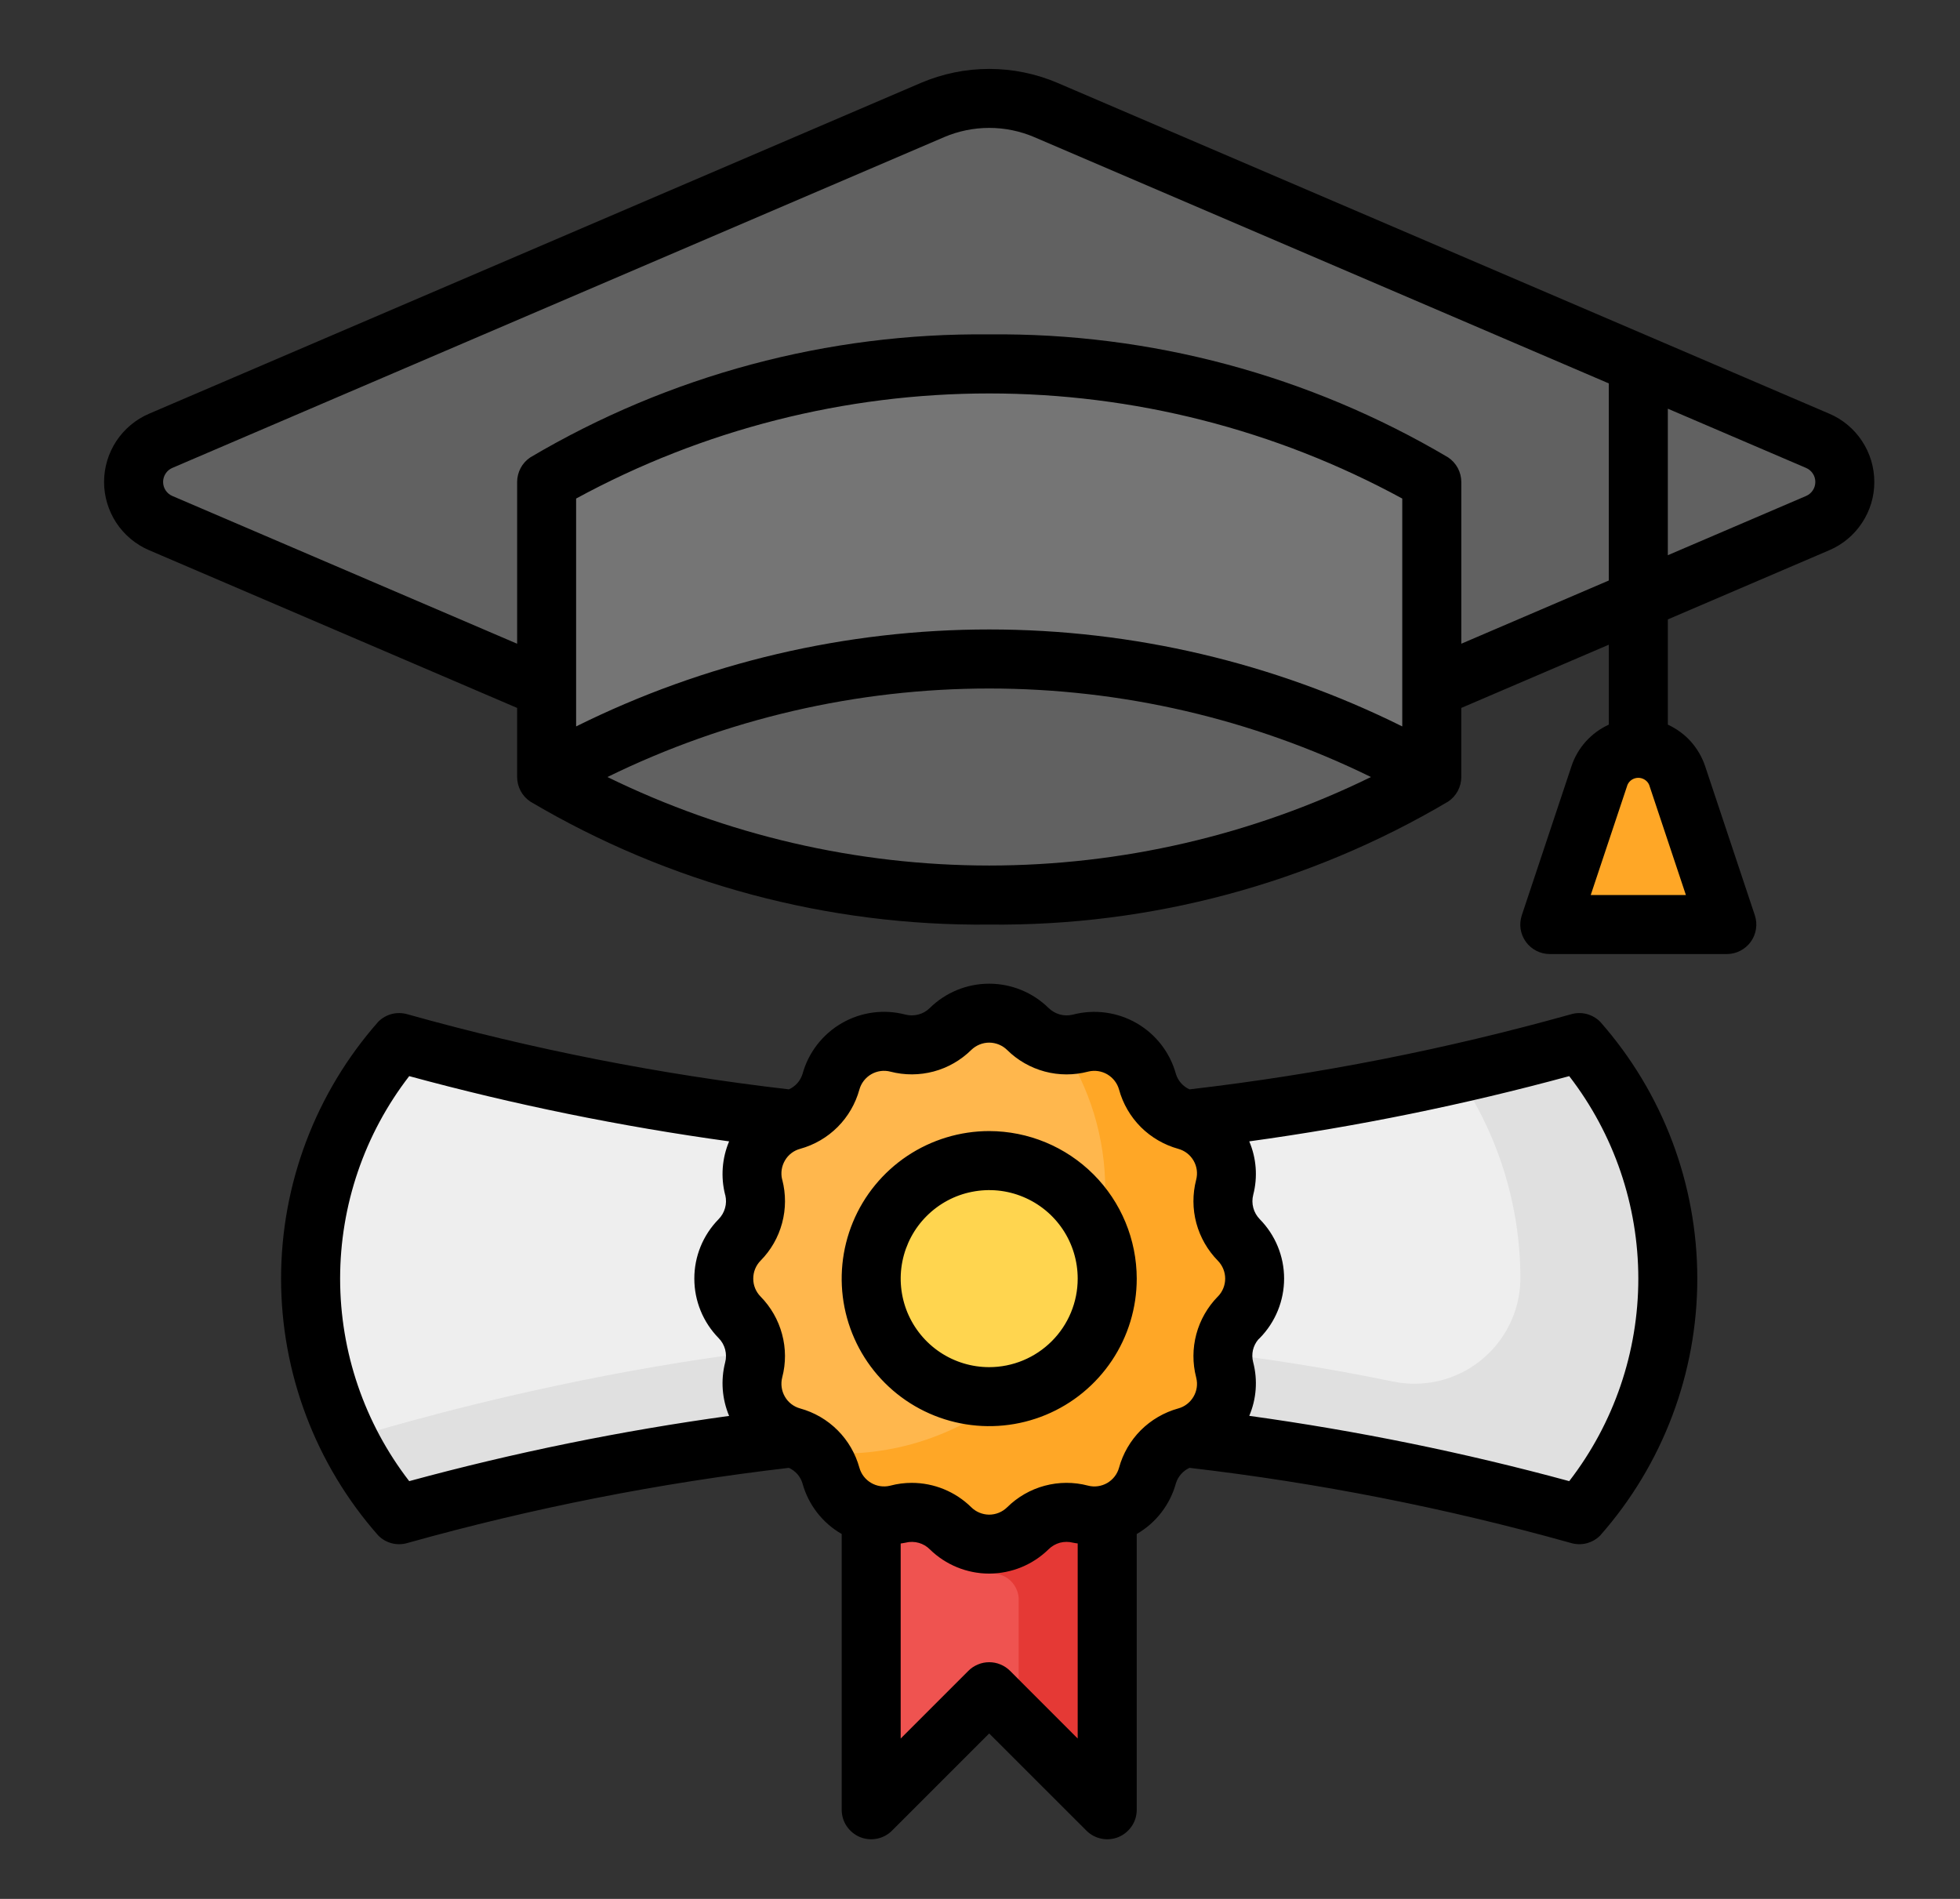 <svg xmlns="http://www.w3.org/2000/svg" width="32" height="31" viewBox="0 0 32 31" fill="none"><rect x="0" y="0" width="32" height="31" fill="#333333" stroke="none"/><g clip-path="url(#clip0_217_2313)"><path d="M16.149 1.605C15.831 1.605 15.517 1.67 15.225 1.795L2.622 7.196C2.491 7.252 2.379 7.346 2.3 7.465C2.222 7.585 2.18 7.725 2.18 7.868C2.18 8.011 2.222 8.15 2.3 8.27C2.379 8.389 2.491 8.483 2.622 8.539L15.667 14.13H16.631L29.676 8.539C29.807 8.483 29.919 8.389 29.998 8.27C30.076 8.15 30.119 8.011 30.119 7.868C30.119 7.725 30.076 7.585 29.998 7.465C29.919 7.346 29.807 7.252 29.676 7.196L17.073 1.795C16.781 1.67 16.467 1.605 16.149 1.605Z" fill="#616161"></path><path d="M23.377 7.868V12.685C21.187 11.401 18.69 10.735 16.151 10.758C13.613 10.735 11.116 11.401 8.926 12.685V7.868C11.116 6.584 13.613 5.918 16.151 5.941C18.69 5.918 21.187 6.584 23.377 7.868Z" fill="#757575"></path><path d="M23.377 12.685C21.187 13.969 18.69 14.635 16.151 14.612C13.613 14.635 11.116 13.969 8.926 12.685C11.116 11.402 13.613 10.736 16.151 10.758C18.69 10.736 21.187 11.402 23.377 12.685Z" fill="#616161"></path><path d="M16.149 23.283C19.409 23.354 22.646 23.84 25.784 24.728C26.715 23.66 27.229 22.291 27.229 20.874C27.229 19.457 26.715 18.088 25.784 17.02C22.646 17.908 19.409 18.394 16.149 18.466C12.89 18.394 9.653 17.908 6.515 17.02C5.584 18.088 5.07 19.457 5.07 20.874C5.07 22.291 5.584 23.66 6.515 24.728C9.653 23.84 12.89 23.354 16.149 23.283Z" fill="#EEEEEE"></path><path d="M25.786 17.02C25.786 17.02 25.015 17.252 23.782 17.526C24.46 18.511 24.823 19.679 24.823 20.874L24.823 20.898C24.817 21.152 24.756 21.401 24.643 21.628C24.531 21.855 24.369 22.055 24.171 22.213C23.973 22.371 23.742 22.484 23.495 22.543C23.248 22.601 22.992 22.605 22.743 22.554C20.574 22.106 18.367 21.866 16.152 21.837C11.186 21.756 5.897 23.427 5.689 23.495C5.902 23.945 6.182 24.36 6.518 24.728C9.655 23.84 12.893 23.354 16.152 23.283C18.722 23.323 21.28 23.638 23.782 24.222C25.015 24.497 25.786 24.728 25.786 24.728C26.718 23.66 27.231 22.291 27.231 20.874C27.231 19.457 26.718 18.088 25.786 17.02Z" fill="#E0E0E0"></path><path d="M18.076 29.544L16.149 27.617L14.223 29.544V23.764H18.076V29.544Z" fill="#EF5350"></path><path d="M16.631 23.764H14.223V25.212C14.408 25.243 14.598 25.233 14.78 25.185L14.791 25.182C14.86 25.165 14.932 25.167 15 25.186C15.068 25.206 15.13 25.242 15.18 25.293C15.438 25.548 15.787 25.691 16.149 25.691C16.207 25.683 16.266 25.688 16.321 25.704C16.377 25.72 16.429 25.747 16.474 25.784C16.519 25.821 16.556 25.866 16.583 25.918C16.61 25.969 16.627 26.025 16.631 26.083V28.099L18.076 29.544V23.764H16.631Z" fill="#E53935"></path><path d="M20.228 21.504L20.226 21.506C20.117 21.616 20.038 21.754 19.998 21.904C19.957 22.055 19.957 22.213 19.997 22.364L19.997 22.365C20.057 22.593 20.024 22.837 19.906 23.041C19.788 23.246 19.593 23.395 19.365 23.458C19.215 23.499 19.077 23.578 18.967 23.689C18.856 23.799 18.777 23.936 18.736 24.087C18.674 24.315 18.524 24.509 18.319 24.628C18.115 24.746 17.872 24.778 17.643 24.718L17.642 24.718C17.491 24.679 17.333 24.679 17.183 24.719C17.032 24.76 16.895 24.838 16.784 24.948L16.782 24.95C16.614 25.116 16.388 25.209 16.152 25.209C15.916 25.209 15.689 25.116 15.521 24.95L15.519 24.948C15.409 24.838 15.271 24.76 15.121 24.719C14.97 24.679 14.812 24.679 14.661 24.718L14.66 24.718C14.432 24.778 14.188 24.746 13.984 24.627C13.779 24.509 13.63 24.315 13.568 24.087C13.527 23.936 13.447 23.799 13.336 23.689C13.226 23.578 13.089 23.498 12.938 23.457C12.71 23.395 12.516 23.246 12.398 23.041C12.279 22.836 12.247 22.593 12.307 22.365L12.307 22.364C12.346 22.213 12.346 22.055 12.306 21.904C12.265 21.754 12.187 21.616 12.077 21.506L12.075 21.504C11.909 21.336 11.816 21.109 11.816 20.873C11.816 20.637 11.909 20.411 12.075 20.243L12.077 20.241C12.187 20.13 12.266 19.993 12.306 19.843C12.346 19.692 12.347 19.534 12.307 19.383L12.307 19.382C12.247 19.153 12.28 18.91 12.398 18.706C12.516 18.501 12.71 18.351 12.938 18.289C13.089 18.248 13.226 18.169 13.337 18.058C13.447 17.948 13.527 17.811 13.568 17.66C13.63 17.432 13.78 17.238 13.984 17.119C14.189 17.001 14.432 16.968 14.661 17.028L14.661 17.029C14.812 17.068 14.97 17.068 15.121 17.027C15.271 16.987 15.409 16.908 15.52 16.799L15.521 16.797C15.689 16.631 15.916 16.538 16.152 16.538C16.388 16.538 16.614 16.631 16.782 16.797L16.784 16.799C16.895 16.909 17.032 16.987 17.183 17.027C17.333 17.068 17.491 17.068 17.642 17.029L17.643 17.028C17.872 16.968 18.115 17.001 18.32 17.119C18.524 17.238 18.674 17.432 18.736 17.66C18.777 17.811 18.857 17.948 18.967 18.058C19.077 18.169 19.215 18.248 19.365 18.289C19.593 18.352 19.788 18.501 19.906 18.706C20.024 18.91 20.057 19.154 19.997 19.382L19.997 19.383C19.957 19.534 19.957 19.692 19.998 19.843C20.038 19.993 20.117 20.13 20.226 20.241L20.228 20.243C20.394 20.411 20.487 20.637 20.487 20.873C20.487 21.11 20.394 21.336 20.228 21.504Z" fill="#FFB74D"></path><path d="M16.149 22.801C17.214 22.801 18.076 21.938 18.076 20.874C18.076 19.81 17.214 18.947 16.149 18.947C15.085 18.947 14.223 19.81 14.223 20.874C14.223 21.938 15.085 22.801 16.149 22.801Z" fill="#FFD54F"></path><path d="M20.227 21.505C20.118 21.616 20.039 21.753 19.998 21.903C19.958 22.053 19.957 22.212 19.996 22.362V22.367C20.057 22.595 20.024 22.838 19.906 23.042C19.788 23.246 19.593 23.395 19.365 23.456C19.215 23.498 19.078 23.579 18.968 23.689C18.857 23.8 18.777 23.937 18.734 24.087C18.683 24.277 18.571 24.444 18.415 24.564C18.259 24.683 18.068 24.747 17.872 24.747C17.796 24.746 17.72 24.737 17.645 24.718H17.641C17.49 24.679 17.332 24.68 17.181 24.72C17.031 24.761 16.894 24.84 16.783 24.949C16.616 25.116 16.389 25.209 16.152 25.209C15.916 25.209 15.689 25.116 15.521 24.949C15.353 24.784 15.126 24.69 14.89 24.689C14.814 24.689 14.738 24.698 14.664 24.718H14.659C14.431 24.779 14.188 24.746 13.984 24.628C13.78 24.509 13.631 24.315 13.57 24.087C13.531 23.945 13.456 23.816 13.354 23.711C13.483 23.725 13.613 23.731 13.744 23.73C14.884 23.73 15.978 23.277 16.785 22.47C17.592 21.663 18.045 20.57 18.045 19.429C18.047 18.581 17.795 17.753 17.323 17.049C17.353 17.057 17.384 17.06 17.414 17.059C17.491 17.059 17.567 17.049 17.641 17.03H17.645C17.873 16.969 18.116 17.002 18.32 17.12C18.525 17.238 18.673 17.433 18.734 17.661C18.777 17.811 18.857 17.948 18.968 18.059C19.078 18.169 19.215 18.249 19.365 18.292C19.555 18.343 19.723 18.455 19.842 18.611C19.961 18.767 20.026 18.958 20.025 19.154C20.025 19.231 20.015 19.307 19.996 19.381V19.385C19.957 19.536 19.958 19.694 19.998 19.845C20.039 19.995 20.118 20.132 20.227 20.243C20.394 20.411 20.488 20.637 20.488 20.874C20.488 21.11 20.394 21.337 20.227 21.505Z" fill="#FFA726"></path><path d="M18.077 20.873C18.077 21.334 17.912 21.779 17.611 22.128C17.311 22.477 16.895 22.707 16.439 22.776C17.235 22.139 17.777 21.239 17.966 20.237C18.04 20.441 18.078 20.656 18.077 20.873Z" fill="#FFCA28"></path><path d="M26.746 12.203C26.606 12.203 26.469 12.247 26.355 12.329C26.241 12.411 26.156 12.527 26.112 12.66L25.301 15.093H28.191L27.38 12.66C27.336 12.527 27.25 12.411 27.137 12.329C27.023 12.247 26.886 12.203 26.746 12.203Z" fill="#FFA726"></path><path d="M25.646 16.559C23.606 17.13 21.525 17.54 19.421 17.784C19.368 17.761 19.321 17.726 19.283 17.683C19.245 17.64 19.216 17.589 19.199 17.534C19.103 17.184 18.873 16.886 18.558 16.704C18.244 16.523 17.871 16.472 17.52 16.563L17.511 16.565C17.442 16.582 17.369 16.58 17.301 16.561C17.232 16.541 17.17 16.505 17.119 16.455C16.86 16.201 16.512 16.059 16.149 16.059C15.786 16.059 15.438 16.202 15.179 16.457C15.128 16.508 15.064 16.544 14.994 16.562C14.924 16.581 14.851 16.581 14.781 16.563C14.43 16.471 14.057 16.522 13.742 16.704C13.428 16.886 13.198 17.184 13.102 17.534C13.084 17.589 13.056 17.64 13.018 17.683C12.979 17.726 12.932 17.761 12.88 17.784C10.776 17.54 8.694 17.13 6.655 16.559C6.571 16.534 6.483 16.532 6.398 16.553C6.314 16.575 6.237 16.618 6.176 16.68C5.154 17.838 4.589 19.329 4.589 20.874C4.589 22.419 5.154 23.91 6.176 25.068C6.237 25.13 6.314 25.173 6.398 25.195C6.483 25.216 6.571 25.214 6.655 25.189C8.694 24.618 10.776 24.208 12.88 23.963C12.933 23.987 12.979 24.022 13.018 24.065C13.056 24.108 13.084 24.159 13.101 24.214C13.197 24.564 13.427 24.862 13.742 25.043V29.545C13.742 29.64 13.77 29.733 13.823 29.812C13.876 29.891 13.951 29.953 14.039 29.99C14.127 30.026 14.224 30.036 14.318 30.017C14.411 29.998 14.497 29.953 14.564 29.885L16.15 28.299L17.737 29.885C17.804 29.953 17.89 29.998 17.983 30.017C18.077 30.036 18.174 30.026 18.262 29.99C18.349 29.953 18.425 29.891 18.478 29.812C18.531 29.733 18.559 29.64 18.559 29.545V25.043C18.873 24.862 19.103 24.564 19.199 24.214C19.216 24.159 19.245 24.108 19.283 24.065C19.321 24.022 19.368 23.987 19.421 23.963C21.525 24.208 23.606 24.618 25.646 25.189C25.729 25.214 25.818 25.216 25.902 25.195C25.986 25.173 26.064 25.13 26.125 25.068C27.147 23.91 27.711 22.419 27.711 20.874C27.711 19.329 27.147 17.838 26.125 16.68C26.063 16.618 25.986 16.575 25.902 16.553C25.818 16.532 25.729 16.534 25.646 16.559ZM6.681 24.18C5.95 23.233 5.553 22.07 5.553 20.874C5.553 19.678 5.949 18.515 6.681 17.568C8.397 18.035 10.142 18.39 11.904 18.633C11.788 18.909 11.765 19.215 11.839 19.505L11.842 19.513C11.858 19.582 11.857 19.655 11.837 19.723C11.818 19.792 11.781 19.854 11.731 19.905C11.477 20.164 11.335 20.512 11.336 20.875C11.336 21.238 11.479 21.586 11.733 21.845C11.784 21.896 11.82 21.96 11.839 22.03C11.857 22.1 11.858 22.173 11.839 22.243C11.765 22.533 11.788 22.839 11.904 23.115C10.142 23.358 8.397 23.713 6.681 24.18ZM17.595 28.382L16.491 27.277C16.446 27.232 16.393 27.197 16.335 27.173C16.276 27.148 16.214 27.136 16.15 27.136C16.087 27.136 16.024 27.148 15.966 27.173C15.908 27.197 15.854 27.232 15.81 27.277L14.705 28.382V25.197C14.73 25.192 14.756 25.192 14.781 25.185L14.79 25.183C14.859 25.166 14.931 25.168 15 25.187C15.068 25.206 15.131 25.243 15.181 25.293C15.44 25.547 15.789 25.689 16.152 25.689C16.515 25.688 16.863 25.545 17.121 25.291C17.173 25.24 17.237 25.204 17.306 25.185C17.376 25.167 17.45 25.167 17.52 25.185C17.545 25.192 17.57 25.192 17.595 25.197L17.595 28.382ZM19.884 21.166L19.882 21.167C19.715 21.338 19.594 21.549 19.532 21.78C19.47 22.012 19.469 22.255 19.529 22.486L19.531 22.495C19.557 22.6 19.54 22.71 19.485 22.803C19.43 22.896 19.341 22.965 19.237 22.993C19.006 23.057 18.795 23.18 18.625 23.349C18.456 23.519 18.333 23.73 18.27 23.961C18.241 24.066 18.171 24.156 18.076 24.211C17.981 24.265 17.869 24.281 17.763 24.253C17.531 24.192 17.287 24.193 17.056 24.255C16.824 24.317 16.613 24.439 16.442 24.608C16.364 24.684 16.259 24.727 16.149 24.727C16.04 24.726 15.935 24.683 15.857 24.606C15.598 24.351 15.249 24.208 14.885 24.208C14.768 24.208 14.651 24.223 14.538 24.253L14.53 24.255C14.425 24.28 14.314 24.263 14.221 24.208C14.128 24.153 14.06 24.065 14.031 23.961C13.967 23.73 13.845 23.519 13.675 23.349C13.505 23.179 13.295 23.057 13.063 22.993C12.958 22.964 12.868 22.895 12.814 22.8C12.759 22.705 12.744 22.592 12.771 22.486C12.832 22.255 12.831 22.011 12.768 21.779C12.706 21.548 12.585 21.337 12.417 21.166C12.34 21.088 12.297 20.982 12.298 20.873C12.298 20.763 12.341 20.658 12.418 20.58C12.586 20.41 12.707 20.199 12.769 19.967C12.831 19.736 12.832 19.493 12.772 19.261L12.769 19.253C12.744 19.148 12.761 19.037 12.816 18.944C12.87 18.851 12.959 18.783 13.063 18.755C13.295 18.691 13.506 18.568 13.675 18.399C13.845 18.229 13.967 18.018 14.031 17.787C14.06 17.682 14.13 17.592 14.225 17.537C14.319 17.483 14.432 17.467 14.538 17.495C14.77 17.555 15.013 17.554 15.245 17.492C15.476 17.43 15.688 17.308 15.858 17.14C15.937 17.064 16.042 17.021 16.151 17.021C16.261 17.022 16.366 17.065 16.444 17.142C16.614 17.31 16.826 17.431 17.057 17.493C17.288 17.555 17.531 17.555 17.763 17.495L17.771 17.493C17.876 17.468 17.987 17.485 18.08 17.54C18.172 17.595 18.241 17.683 18.27 17.787C18.333 18.018 18.456 18.229 18.625 18.399C18.795 18.568 19.006 18.691 19.237 18.755C19.343 18.784 19.432 18.853 19.487 18.948C19.542 19.043 19.557 19.155 19.529 19.261C19.469 19.493 19.47 19.737 19.532 19.968C19.595 20.2 19.716 20.411 19.884 20.582C19.96 20.66 20.003 20.765 20.003 20.874C20.003 20.983 19.96 21.088 19.884 21.166ZM25.62 24.18C23.903 23.713 22.159 23.358 20.396 23.114C20.513 22.839 20.536 22.533 20.461 22.243L20.459 22.235C20.443 22.171 20.442 22.105 20.456 22.041C20.471 21.978 20.5 21.919 20.542 21.869L20.544 21.867C20.553 21.859 20.561 21.851 20.569 21.843C20.823 21.584 20.965 21.235 20.965 20.872C20.965 20.51 20.822 20.162 20.567 19.903C20.517 19.851 20.48 19.788 20.462 19.718C20.443 19.648 20.443 19.575 20.461 19.505C20.536 19.215 20.513 18.909 20.396 18.633C22.159 18.39 23.903 18.035 25.62 17.568C26.351 18.515 26.748 19.678 26.748 20.874C26.748 22.07 26.351 23.233 25.62 24.18ZM29.867 6.754L17.265 1.353C16.913 1.203 16.534 1.125 16.15 1.125C15.767 1.125 15.388 1.203 15.036 1.353L2.434 6.754C2.216 6.847 2.03 7.003 1.899 7.201C1.769 7.399 1.699 7.631 1.699 7.868C1.699 8.105 1.769 8.337 1.899 8.535C2.03 8.733 2.216 8.889 2.434 8.982L8.443 11.557V12.685C8.443 12.764 8.463 12.842 8.5 12.912C8.537 12.982 8.592 13.042 8.658 13.086C10.925 14.427 13.516 15.121 16.15 15.094C18.785 15.121 21.376 14.427 23.643 13.086C23.709 13.042 23.763 12.982 23.801 12.912C23.838 12.842 23.858 12.764 23.858 12.685V11.557L26.266 10.525V11.83C26.123 11.895 25.996 11.989 25.891 12.105C25.786 12.222 25.706 12.359 25.657 12.508L24.846 14.941C24.822 15.014 24.815 15.091 24.826 15.166C24.838 15.242 24.867 15.313 24.912 15.375C24.956 15.437 25.015 15.487 25.083 15.522C25.151 15.557 25.226 15.575 25.303 15.575H28.193C28.269 15.575 28.345 15.557 28.412 15.522C28.48 15.487 28.539 15.437 28.584 15.375C28.628 15.313 28.658 15.242 28.669 15.166C28.681 15.091 28.674 15.014 28.65 14.941L27.839 12.508C27.789 12.359 27.709 12.222 27.605 12.105C27.5 11.989 27.372 11.895 27.23 11.83V10.112L29.867 8.982C30.085 8.889 30.271 8.733 30.401 8.535C30.532 8.337 30.602 8.105 30.601 7.868C30.601 7.631 30.532 7.399 30.401 7.201C30.271 7.003 30.085 6.847 29.867 6.754ZM16.15 14.13C13.99 14.129 11.858 13.635 9.917 12.685C11.858 11.734 13.99 11.24 16.15 11.24C18.311 11.24 20.443 11.734 22.383 12.685C20.443 13.635 18.311 14.129 16.15 14.13ZM22.894 11.859C20.799 10.818 18.49 10.276 16.15 10.276C13.81 10.276 11.502 10.818 9.406 11.859V8.139C11.476 7.013 13.794 6.423 16.15 6.423C18.506 6.423 20.825 7.013 22.894 8.139V11.859ZM23.858 10.509V7.868C23.858 7.789 23.838 7.711 23.801 7.641C23.763 7.571 23.709 7.511 23.643 7.467C21.376 6.126 18.785 5.431 16.15 5.459C13.516 5.431 10.925 6.126 8.658 7.467C8.592 7.511 8.537 7.571 8.5 7.641C8.463 7.711 8.443 7.789 8.443 7.868V10.509L2.814 8.097C2.769 8.078 2.731 8.046 2.704 8.005C2.677 7.964 2.663 7.917 2.663 7.868C2.663 7.819 2.677 7.772 2.704 7.731C2.73 7.69 2.769 7.658 2.813 7.639L15.416 2.238C15.648 2.139 15.898 2.088 16.15 2.088C16.403 2.088 16.653 2.139 16.885 2.238L26.266 6.259V9.477L23.858 10.509ZM27.525 14.612H25.971L26.571 12.813C26.586 12.778 26.611 12.749 26.642 12.729C26.674 12.709 26.71 12.698 26.748 12.698C26.785 12.698 26.822 12.709 26.853 12.729C26.885 12.749 26.91 12.778 26.925 12.813L27.525 14.612ZM29.487 8.097L27.23 9.064V6.672L29.487 7.639C29.532 7.658 29.57 7.69 29.597 7.731C29.624 7.771 29.638 7.819 29.638 7.868C29.638 7.917 29.624 7.964 29.597 8.005C29.57 8.046 29.532 8.078 29.487 8.097ZM16.15 18.465C15.674 18.465 15.208 18.607 14.812 18.871C14.416 19.136 14.107 19.512 13.925 19.952C13.743 20.392 13.695 20.877 13.788 21.344C13.881 21.811 14.11 22.24 14.447 22.577C14.784 22.914 15.213 23.143 15.681 23.236C16.148 23.329 16.632 23.281 17.072 23.099C17.512 22.917 17.888 22.608 18.153 22.212C18.418 21.816 18.559 21.35 18.559 20.874C18.558 20.235 18.304 19.623 17.853 19.172C17.401 18.72 16.789 18.466 16.15 18.465ZM16.15 22.319C15.864 22.319 15.585 22.234 15.348 22.076C15.11 21.917 14.925 21.691 14.815 21.427C14.706 21.163 14.677 20.872 14.733 20.592C14.789 20.312 14.926 20.054 15.129 19.852C15.331 19.65 15.588 19.512 15.868 19.457C16.149 19.401 16.439 19.429 16.703 19.539C16.967 19.648 17.193 19.833 17.352 20.071C17.511 20.309 17.595 20.588 17.595 20.874C17.595 21.257 17.443 21.624 17.172 21.895C16.901 22.166 16.534 22.319 16.15 22.319Z" fill="black"></path></g><defs><clipPath id="clip0_217_2313"><rect width="30.829" height="30.829" fill="white" transform="translate(0.736 0.161)"></rect></clipPath></defs></svg>